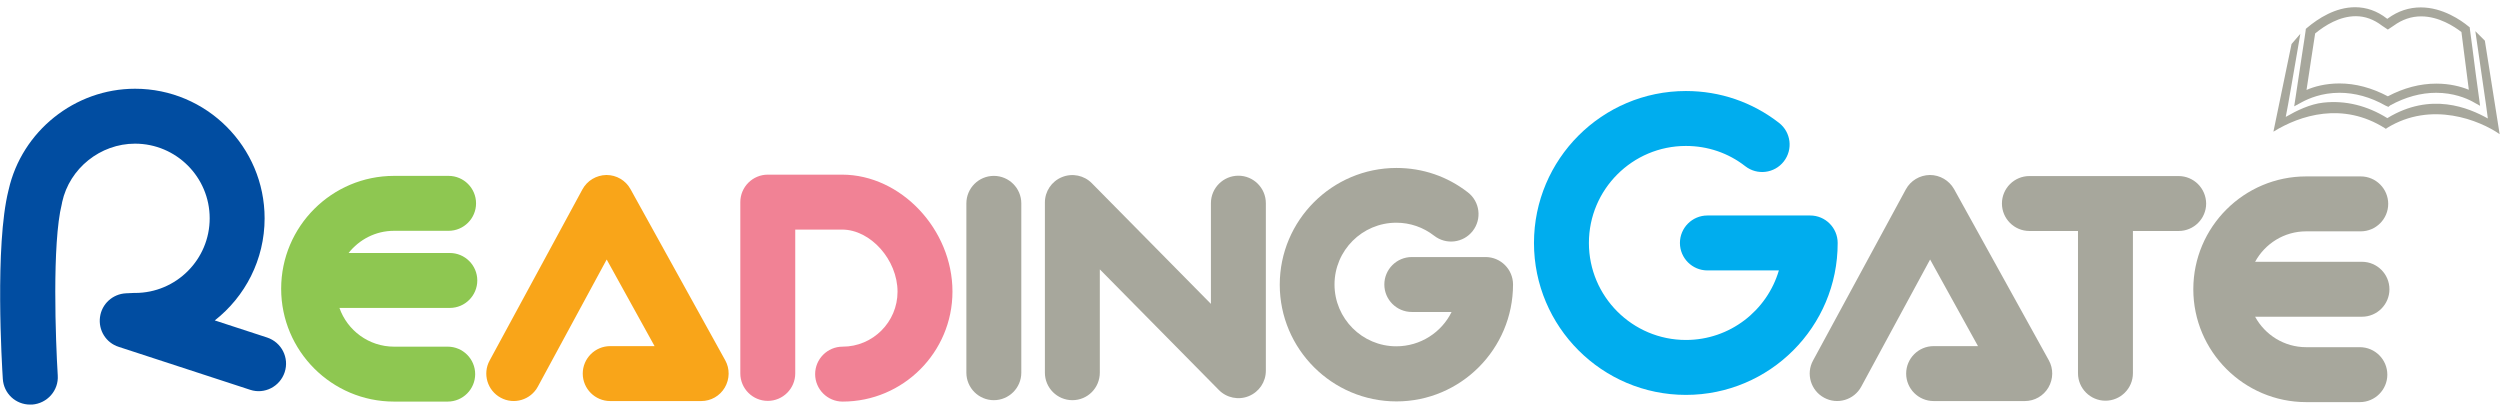 <?xml version="1.0" encoding="utf-8"?>
<!-- Generator: Adobe Illustrator 24.1.0, SVG Export Plug-In . SVG Version: 6.00 Build 0)  -->
<svg version="1.1" id="레이어_1" xmlns="http://www.w3.org/2000/svg" xmlns:xlink="http://www.w3.org/1999/xlink" x="0px"
	 y="0px" viewBox="0 0 142 23" style="enable-background:new 0 0 142 23;" xml:space="preserve">
<style type="text/css">
	.st0{fill:#A7A79C;}
	.st1{fill:#00ADEE;}
	.st2{fill:#014DA1;}
	.st3{fill:#F18295;}
	.st4{fill:#F9A519;}
	.st5{fill:#8EC751;}
</style>
<g>
	<path class="st0" d="M79.32,22.8c-3.65,0-6.63-2.97-6.63-6.63c0-3.65,2.97-6.63,6.63-6.63c1.49,0,2.89,0.48,4.06,1.39
		c0.68,0.53,0.8,1.51,0.27,2.19c-0.53,0.68-1.51,0.8-2.19,0.27c-0.62-0.48-1.36-0.74-2.15-0.74c-1.93,0-3.51,1.57-3.51,3.51
		c0,1.93,1.57,3.51,3.51,3.51c1.37,0,2.57-0.79,3.14-1.95h-2.26c-0.86,0-1.56-0.7-1.56-1.56c0-0.86,0.7-1.56,1.56-1.56h4.19
		c0.86,0,1.56,0.7,1.56,1.56C85.94,19.82,82.97,22.8,79.32,22.8z"/>
	<path class="st1" d="M95.76,22.43c-4.76,0-8.63-3.87-8.63-8.63c0-4.76,3.87-8.63,8.63-8.63c1.94,0,3.77,0.63,5.29,1.81
		c0.68,0.53,0.8,1.51,0.27,2.19c-0.53,0.68-1.51,0.8-2.19,0.27C98.17,8.69,97,8.29,95.76,8.29c-3.04,0-5.51,2.47-5.51,5.51
		c0,3.04,2.47,5.51,5.51,5.51c2.5,0,4.61-1.67,5.28-3.95h-4.06c-0.86,0-1.56-0.7-1.56-1.56c0-0.86,0.7-1.56,1.56-1.56h5.84
		c0.86,0,1.56,0.7,1.56,1.56C104.39,18.56,100.52,22.43,95.76,22.43z"/>
	<path class="st2" d="M1.71,22.98c-0.82,0-1.5-0.63-1.55-1.46c-0.05-0.77-0.46-7.58,0.32-10.7l0.01-0.04
		c0.75-3.33,3.76-5.74,7.18-5.74c4.06,0,7.36,3.3,7.36,7.36c0,2.35-1.11,4.45-2.83,5.8l2.97,0.97c0.82,0.27,1.27,1.15,1,1.97
		c-0.27,0.82-1.15,1.27-1.96,1L6.74,19.7c-0.72-0.23-1.16-0.94-1.06-1.69c0.1-0.75,0.72-1.31,1.47-1.35l0.44-0.02
		c0.03,0,0.05,0,0.08,0c2.34,0,4.24-1.9,4.24-4.24c0-2.34-1.9-4.24-4.24-4.24c-1.97,0-3.72,1.4-4.14,3.32
		c0,0.02-0.01,0.04-0.01,0.06l-0.01,0.05c-0.56,2.23-0.35,7.78-0.23,9.73c0.06,0.86-0.6,1.6-1.46,1.66
		C1.78,22.97,1.74,22.98,1.71,22.98z"/>
	<path class="st0" d="M60.91,22.73c-0.86,0-1.56-0.7-1.56-1.56V11.5c0-0.63,0.38-1.2,0.97-1.44c0.59-0.24,1.26-0.1,1.7,0.35
		l6.76,6.85v-5.72c0-0.86,0.7-1.56,1.56-1.56c0.86,0,1.56,0.7,1.56,1.56v9.52c0,0.63-0.38,1.2-0.97,1.44
		c-0.58,0.24-1.26,0.1-1.7-0.35l-6.76-6.85v5.86C62.47,22.03,61.78,22.73,60.91,22.73z"/>
	<path class="st0" d="M56.45,22.73c-0.86,0-1.56-0.7-1.56-1.56v-9.62c0-0.86,0.7-1.56,1.56-1.56s1.56,0.7,1.56,1.56v9.62
		C58.01,22.03,57.31,22.73,56.45,22.73z"/>
	<path class="st3" d="M47.86,22.81c-0.86,0-1.56-0.7-1.56-1.56c0-0.86,0.7-1.56,1.56-1.56c1.72,0,3.12-1.4,3.12-3.12
		c0-1.81-1.53-3.53-3.15-3.53h-2.66v8.17c0,0.86-0.7,1.56-1.56,1.56c-0.86,0-1.56-0.7-1.56-1.56v-9.73c0-0.86,0.7-1.56,1.56-1.56
		h4.22c3.34,0,6.27,3.11,6.27,6.64C54.1,20.01,51.3,22.81,47.86,22.81z"/>
	<path class="st4" d="M34.66,22.78c-0.86,0-1.56-0.7-1.56-1.56c0-0.86,0.7-1.56,1.56-1.56l2.52,0l-2.72-4.92l-3.91,7.22
		c-0.41,0.76-1.36,1.04-2.11,0.63c-0.76-0.41-1.04-1.36-0.63-2.11l5.27-9.72c0.27-0.5,0.79-0.81,1.36-0.82c0,0,0,0,0.01,0
		c0.57,0,1.09,0.31,1.36,0.8l5.38,9.72c0.27,0.48,0.26,1.07-0.02,1.55c-0.28,0.48-0.79,0.77-1.34,0.77L34.66,22.78
		C34.66,22.78,34.66,22.78,34.66,22.78z"/>
	<path class="st0" d="M109.83,22.78c-0.86,0-1.56-0.7-1.56-1.56c0-0.86,0.7-1.56,1.56-1.56l2.52,0l-2.72-4.92l-3.91,7.22
		c-0.41,0.76-1.36,1.04-2.11,0.63c-0.76-0.41-1.04-1.36-0.63-2.11l5.27-9.72c0.27-0.5,0.79-0.81,1.36-0.82c0,0,0,0,0.01,0
		c0.57,0,1.09,0.31,1.37,0.8l5.38,9.72c0.27,0.48,0.26,1.07-0.02,1.55c-0.28,0.48-0.79,0.77-1.34,0.77L109.83,22.78
		C109.83,22.78,109.83,22.78,109.83,22.78z"/>
	<path class="st5" d="M25.43,19.69h-3.05c-1.43,0-2.65-0.92-3.1-2.2h6.27c0.86,0,1.56-0.7,1.56-1.56c0-0.86-0.7-1.56-1.56-1.56H19.8
		c0.6-0.76,1.53-1.26,2.58-1.26h3.1c0.86,0,1.56-0.7,1.56-1.56c0-0.86-0.7-1.56-1.56-1.56h-3.1c-3.53,0-6.41,2.87-6.41,6.41
		c0,3.53,2.87,6.41,6.41,6.41h3.05c0.86,0,1.56-0.7,1.56-1.56S26.29,19.69,25.43,19.69z"/>
	<path class="st0" d="M134.04,19.72h-3.05c-1.25,0-2.34-0.7-2.9-1.73h6.07c0.86,0,1.56-0.7,1.56-1.56c0-0.86-0.7-1.56-1.56-1.56
		h-6.07c0.56-1.03,1.65-1.73,2.9-1.73h3.1c0.86,0,1.56-0.7,1.56-1.56c0-0.86-0.7-1.56-1.56-1.56h-3.1c-3.53,0-6.41,2.87-6.41,6.41
		c0,3.53,2.88,6.41,6.41,6.41h3.05c0.86,0,1.56-0.7,1.56-1.56C135.6,20.42,134.9,19.72,134.04,19.72z"/>
	<path class="st0" d="M123.74,10h-8.47c-0.86,0-1.56,0.7-1.56,1.56c0,0.86,0.7,1.56,1.56,1.56h2.76v8.08c0,0.86,0.7,1.56,1.56,1.56
		s1.56-0.7,1.56-1.56v-8.08h2.6c0.86,0,1.56-0.7,1.56-1.56C125.3,10.7,124.61,10,123.74,10z"/>
	<path class="st0" d="M135.66,6.07l-0.16-0.07c-0.86-0.49-1.75-0.73-2.62-0.73c-1.01,0-1.75,0.33-2.11,0.52l-0.46,0.25l0.08-0.52
		c0.1-0.67,0.24-1.6,0.36-2.39c0.09-0.61,0.18-1.13,0.21-1.39l0.01-0.1l0.07-0.06c0.63-0.53,1.61-1.17,2.73-1.17
		c0.64,0,1.25,0.21,1.8,0.64l0.03,0.02l0.04-0.03c0.56-0.41,1.19-0.62,1.86-0.62c1.25,0,2.3,0.74,2.7,1.07l0.08,0.06l0.01,0.1
		c0.03,0.23,0.08,0.64,0.15,1.13c0.11,0.87,0.25,1.96,0.36,2.72l0.07,0.51l-0.45-0.25c-0.34-0.18-1.06-0.49-2.05-0.49
		c-0.86,0-1.74,0.24-2.6,0.71L135.66,6.07z M132.88,4.74c0.92,0,1.84,0.25,2.75,0.73c0.91-0.48,1.83-0.72,2.75-0.72
		c0.78,0,1.41,0.17,1.85,0.35c-0.09-0.7-0.2-1.55-0.29-2.25c-0.05-0.42-0.1-0.79-0.13-1.03c-0.4-0.31-1.28-0.89-2.29-0.89
		c-0.56,0-1.08,0.18-1.56,0.53l-0.33,0.22l-0.33-0.22c-0.47-0.36-0.97-0.54-1.49-0.54c-0.92,0-1.75,0.52-2.31,0.98
		c-0.04,0.28-0.12,0.76-0.2,1.3c-0.09,0.61-0.2,1.31-0.29,1.91C131.43,4.92,132.09,4.74,132.88,4.74z"/>
	<g>
		<path class="st0" d="M141.31,6.73c-1.07-0.6-3.24-1.53-5.71-0.02c-1.14-0.71-2.38-1.02-3.64-0.88c-0.74,0.08-1.49,0.44-2.13,0.81
			c0.12-0.56,0.48-2.7,0.83-4.72l-0.5,0.58l-1.03,4.98c1.52-0.94,3.94-1.71,6.33-0.2l0.06,0.04c0,0,0.06-0.05,0.06-0.05
			c2.53-1.56,5.28-0.43,6.4,0.35l-0.84-5.31l-0.54-0.54C141.29,6.51,141.28,6.47,141.31,6.73z"/>
	</g>
</g>
</svg>
